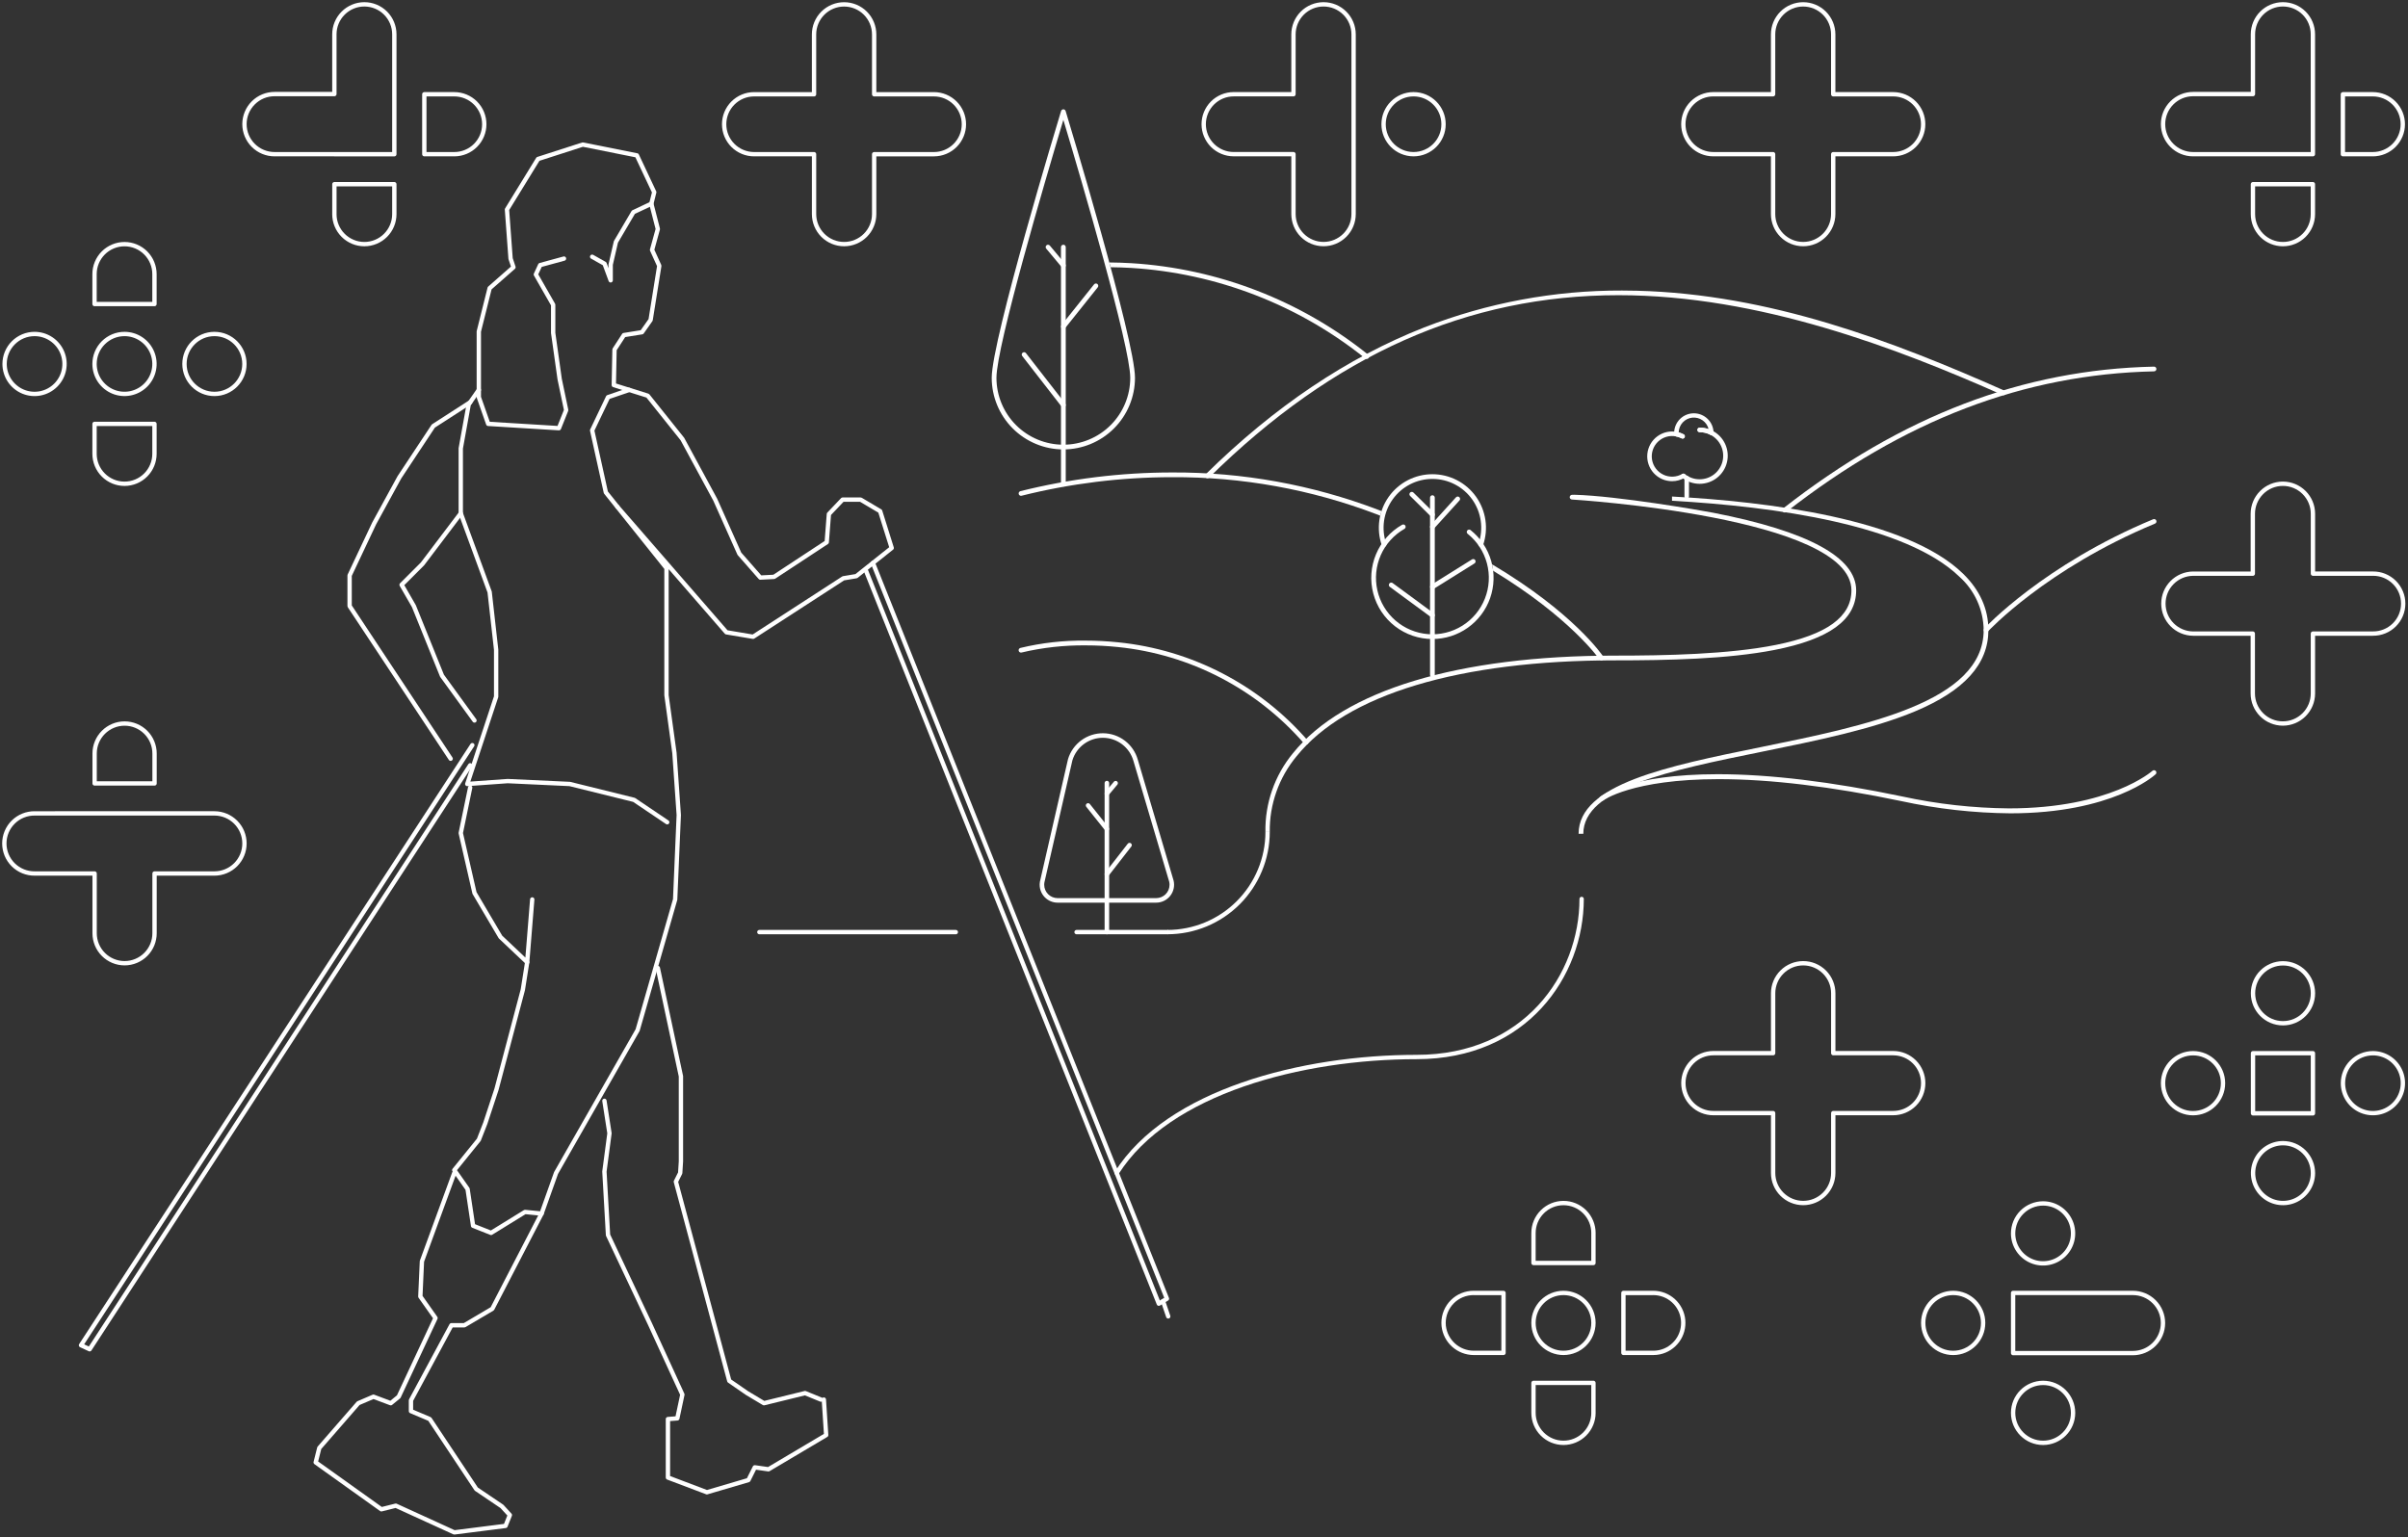 <svg width="556" height="355" viewBox="0 0 556 355" fill="none" xmlns="http://www.w3.org/2000/svg">
<rect x="0" y="0" width="556" height="355" fill="#333333" stroke="none"/>
<path d="M190.224 323.218L190.759 331.413L177.44 339.314L174.279 338.863L172.812 341.798L163.219 344.62L154.224 341.218V327.718L156.391 327.551L157.558 322.051L150.058 305.719L140.391 285.219L139.558 270.551L140.725 261.719L139.558 254.219" stroke="white" stroke-linecap="round" stroke-linejoin="round"/>
<path d="M189.557 323.218L185.891 321.718L176.391 324.051L172.491 321.718L168.391 318.885L156.057 272.885L157.057 270.885L157.225 268.219V248.552L151.891 223.552" stroke="white" stroke-linecap="round" stroke-linejoin="round"/>
<path d="M145.279 90.043L140.391 91.719L136.725 99.385L139.891 113.718L142.558 117.051" stroke="white" stroke-linecap="round" stroke-linejoin="round"/>
<path d="M110.558 90.043L108.225 93.385L106.391 103.547V118.551L113.057 136.718L114.557 150.051V160.884L107.891 181.051L117.225 180.384L131.557 181.051L146.391 184.718L154.057 189.885" stroke="white" stroke-linecap="round" stroke-linejoin="round"/>
<path d="M108.56 92.904L100.058 98.385L92.225 110.219L86.391 120.885L80.725 132.885V139.964L104.058 175.219" stroke="white" stroke-linecap="round" stroke-linejoin="round"/>
<path d="M109.558 166.385L102.058 156.052L95.558 139.964L92.725 135.052L97.558 130.219L106.391 118.552" stroke="white" stroke-linecap="round" stroke-linejoin="round"/>
<path d="M108.56 181.885L106.391 192.386L109.558 206.219L115.557 216.386L121.725 222.219L122.891 207.719" stroke="white" stroke-linecap="round" stroke-linejoin="round"/>
<path d="M121.725 222.219L120.725 228.552L114.641 251.552L112.058 259.385L110.558 263.219L104.891 270.219L107.963 274.592L109.234 283.072L113.391 284.719L121.225 279.885L125.051 280.264L128.391 270.885L147.225 237.885L155.891 207.719L156.725 188.219L155.725 173.885L153.891 160.552V131.219L142.558 117.052L167.725 146.019L173.891 147.052L194.725 133.552L197.725 133.052L205.891 126.552L203.225 118.052L198.725 115.385H194.557L191.391 118.719L190.891 125.219L178.725 133.219L175.557 133.385L170.724 127.885L165.141 115.385L157.557 101.385L149.557 91.385L141.725 88.927L141.891 80.719L144.058 77.385L148.225 76.719L150.225 73.885L152.225 61.385L150.558 57.718L151.891 52.885L150.391 47.051L151.058 44.385L147.058 35.885L134.558 33.385L124.225 36.718L117.058 48.385L117.891 59.718L118.558 61.718L113.058 66.552L110.558 76.552V91.719L112.725 97.885L129.058 98.885L130.725 94.719L129.225 87.552L127.725 76.885V70.385L123.725 63.385L124.725 61.218L130.225 59.718" stroke="white" stroke-linecap="round" stroke-linejoin="round"/>
<path d="M125.051 280.264L113.673 302.242L107.225 306.052H104.225L94.891 323.385V325.885L99.225 327.718L109.971 343.885L115.891 347.885L117.725 349.885L116.725 352.385L104.891 353.885L91.391 347.718L88.057 348.552L72.891 337.718L73.725 334.385L82.725 324.052L86.225 322.552L90.225 324.052L92.057 322.552L100.557 304.385L97.057 299.419L97.422 291.283L104.891 270.885" stroke="white" stroke-linecap="round" stroke-linejoin="round"/>
<path d="M199.894 131.657L267.564 301.071L269.442 299.923L201.553 130.003" stroke="white" stroke-linecap="round" stroke-linejoin="round"/>
<path d="M268.537 300.477L269.74 304.007" stroke="white" stroke-linecap="round" stroke-linejoin="round"/>
<path d="M109.057 172.08L18.7 310.666L20.696 311.593L108.559 176.74" stroke="white" stroke-linecap="round" stroke-linejoin="round"/>
<path d="M248.573 215.257H269.558" stroke="white" stroke-linecap="round" stroke-linejoin="round"/>
<path d="M269.559 215.756V214.756C275.557 214.749 281.308 212.363 285.55 208.122C289.792 203.88 292.178 198.129 292.185 192.13H293.185C293.177 198.394 290.686 204.399 286.257 208.829C281.828 213.258 275.822 215.749 269.559 215.756Z" fill="white"/>
<path d="M150.391 47.051L146.246 49.002L142.211 55.861L141.002 61.106V64.737L139.588 60.904L136.725 59.291" stroke="white" stroke-linecap="round" stroke-linejoin="round"/>
<path d="M220.696 215.257H175.332" stroke="white" stroke-linecap="round" stroke-linejoin="round"/>
<path d="M412.096 118.355C411.982 118.355 411.871 118.32 411.778 118.254C411.686 118.188 411.616 118.095 411.579 117.988C411.542 117.88 411.539 117.764 411.571 117.655C411.604 117.546 411.669 117.449 411.759 117.38C439.121 96.014 467.118 85.314 497.349 84.668C497.494 84.665 497.634 84.719 497.738 84.819C497.843 84.92 497.903 85.057 497.906 85.202C497.91 85.347 497.855 85.487 497.755 85.592C497.654 85.696 497.517 85.757 497.372 85.76C467.384 86.403 439.599 97.028 412.43 118.241C412.334 118.315 412.217 118.355 412.096 118.355Z" fill="white"/>
<path d="M278.791 110.45C278.718 110.45 278.646 110.435 278.579 110.407C278.512 110.378 278.451 110.337 278.4 110.285C278.35 110.234 278.31 110.174 278.284 110.108C278.257 110.042 278.243 109.972 278.244 109.901C278.244 109.828 278.259 109.757 278.287 109.69C278.315 109.624 278.356 109.563 278.407 109.513C294.168 93.969 311.135 82.565 328.839 75.618C343.4 69.936 358.9 67.045 374.53 67.096C375.679 67.096 376.83 67.111 377.983 67.141C408.622 67.926 436.877 78.7 462.847 90.227C462.913 90.256 462.972 90.298 463.022 90.35C463.071 90.402 463.11 90.463 463.136 90.53C463.161 90.597 463.174 90.669 463.172 90.741C463.17 90.813 463.154 90.883 463.125 90.949C463.095 91.015 463.054 91.074 463.001 91.124C462.949 91.173 462.888 91.212 462.821 91.237C462.754 91.263 462.682 91.276 462.61 91.274C462.539 91.272 462.468 91.256 462.402 91.227C438.218 80.492 406.283 68.171 373.717 68.171C338.838 68.171 307.917 81.95 279.173 110.295C279.071 110.394 278.934 110.45 278.791 110.45Z" fill="white"/>
<path d="M458.57 146.043C458.431 146.042 458.297 145.989 458.194 145.894C458.089 145.796 458.028 145.659 458.023 145.515C458.018 145.371 458.07 145.231 458.168 145.125C458.304 144.978 471.894 130.405 497.149 119.919C497.216 119.889 497.288 119.873 497.361 119.871C497.435 119.869 497.508 119.882 497.576 119.909C497.644 119.936 497.706 119.976 497.758 120.028C497.81 120.079 497.852 120.141 497.88 120.208C497.908 120.276 497.922 120.349 497.922 120.422C497.921 120.495 497.906 120.568 497.877 120.635C497.848 120.702 497.805 120.763 497.752 120.813C497.699 120.864 497.637 120.903 497.568 120.929C472.48 131.344 459.104 145.721 458.968 145.865C458.918 145.921 458.857 145.966 458.788 145.997C458.72 146.027 458.645 146.043 458.57 146.043Z" fill="white"/>
<path d="M301.572 171.954C301.495 171.954 301.419 171.938 301.349 171.907C301.279 171.875 301.216 171.829 301.165 171.771C290.19 159.12 274.805 151.129 258.144 149.426C255.688 149.169 253.219 149.04 250.749 149.041C245.745 148.985 240.753 149.539 235.882 150.689C235.743 150.725 235.595 150.705 235.47 150.633C235.345 150.561 235.253 150.443 235.214 150.304C235.177 150.164 235.195 150.016 235.267 149.89C235.338 149.765 235.456 149.672 235.595 149.634C240.522 148.447 245.578 147.879 250.645 147.943C253.159 147.943 255.671 148.073 258.171 148.332C275.137 150.043 290.808 158.169 301.981 171.049C302.077 171.157 302.126 171.299 302.117 171.443C302.108 171.588 302.043 171.723 301.934 171.819C301.834 171.906 301.705 171.954 301.572 171.954Z" fill="white"/>
<path d="M464.164 187.826C455.703 187.747 447.272 186.802 439.003 185.005C422.925 181.64 408.742 179.934 396.849 179.934C376.779 179.934 370.17 184.845 370.106 184.895C369.993 184.986 369.849 185.028 369.705 185.013C369.561 184.997 369.429 184.924 369.338 184.811C369.247 184.698 369.205 184.554 369.221 184.41C369.237 184.266 369.309 184.134 369.422 184.043C369.69 183.828 376.202 178.793 396.616 178.793C408.587 178.793 422.923 180.522 439.225 183.934C447.318 185.691 455.571 186.613 463.852 186.685C487.222 186.685 496.894 178.096 496.989 178.009C497.09 177.917 497.222 177.867 497.359 177.866C497.434 177.866 497.509 177.882 497.578 177.913C497.647 177.943 497.708 177.988 497.759 178.043C497.857 178.15 497.908 178.291 497.902 178.436C497.896 178.58 497.832 178.716 497.726 178.814C497.327 179.183 487.635 187.826 464.164 187.826Z" fill="white"/>
<path d="M365.196 207.602C365.196 225.244 352.196 244.102 327.114 244.102C300.557 244.102 269.74 252.102 257.839 270.882" stroke="white" stroke-linecap="round" stroke-linejoin="round"/>
<path d="M453.227 132.449C440.159 119.749 407.889 115.834 386.061 114.667V115.646C409.774 116.968 440.075 121.19 452.467 133.231C454.192 134.78 455.576 136.671 456.532 138.783C457.488 140.896 457.996 143.183 458.023 145.502C458.023 162.07 430.723 167.623 406.623 172.526C384.957 176.933 364.492 181.097 364.492 192.559H365.582C365.582 181.99 385.623 177.913 406.937 173.578C419.431 171.035 432.35 168.406 442.213 164.266C453.584 159.496 459.113 153.358 459.113 145.502C459.115 140.635 457.135 136.246 453.227 132.449Z" fill="white"/>
<path d="M362.441 114.802C362.439 114.942 362.491 115.079 362.587 115.182C362.683 115.286 362.814 115.348 362.955 115.357C363.601 115.395 427.492 119.387 427.492 136.325C427.492 142.454 421.801 146.575 410.092 148.925C399.123 151.125 384.485 151.406 372.956 151.406C336.668 151.406 310.234 159.416 298.525 173.962C294.314 179.071 292.064 185.517 292.182 192.138H293.182C293.1 185.756 295.295 179.555 299.374 174.647C310.874 160.365 337.003 152.5 372.955 152.5C385.055 152.5 398.888 152.214 409.713 150.1C422.413 147.618 428.584 143.115 428.584 136.333C428.584 128.712 417.492 122.686 395.617 118.421C392.849 117.88 373.45 114.521 363.543 114.26L362.971 114.274C362.832 114.277 362.7 114.334 362.601 114.432C362.503 114.53 362.445 114.663 362.441 114.802Z" fill="white"/>
<path d="M330.739 156.421C330.667 156.42 330.596 156.406 330.53 156.378C330.463 156.351 330.403 156.31 330.352 156.259C330.301 156.208 330.261 156.148 330.234 156.081C330.206 156.015 330.192 155.943 330.192 155.872V114.921C330.192 114.776 330.25 114.637 330.352 114.534C330.455 114.432 330.594 114.375 330.738 114.375C330.883 114.375 331.022 114.432 331.124 114.534C331.227 114.637 331.284 114.776 331.284 114.921V155.872C331.285 155.943 331.271 156.015 331.244 156.081C331.216 156.147 331.176 156.208 331.126 156.259C331.075 156.31 331.015 156.35 330.949 156.378C330.882 156.406 330.811 156.42 330.739 156.421Z" fill="white"/>
<path d="M330.739 122.211C330.634 122.212 330.53 122.181 330.441 122.124C330.352 122.066 330.282 121.984 330.239 121.888C330.196 121.791 330.182 121.684 330.199 121.579C330.216 121.475 330.263 121.378 330.334 121.299L336.178 114.849C336.229 114.792 336.292 114.747 336.362 114.715C336.431 114.684 336.507 114.668 336.583 114.668C336.689 114.669 336.792 114.7 336.88 114.758C336.969 114.816 337.038 114.899 337.08 114.996C337.123 115.092 337.136 115.199 337.119 115.303C337.102 115.408 337.055 115.504 336.983 115.582L331.14 122.031C331.09 122.088 331.028 122.133 330.959 122.164C330.89 122.194 330.815 122.211 330.739 122.211Z" fill="white"/>
<path d="M330.739 119.394C330.593 119.394 330.453 119.336 330.349 119.234L325.592 114.527C325.489 114.425 325.431 114.286 325.43 114.141C325.429 113.996 325.486 113.857 325.587 113.754C325.689 113.651 325.828 113.593 325.973 113.592C326.118 113.591 326.257 113.648 326.36 113.75L331.122 118.461C331.199 118.537 331.251 118.634 331.273 118.74C331.294 118.846 331.284 118.956 331.243 119.056C331.202 119.156 331.132 119.241 331.042 119.302C330.953 119.362 330.847 119.394 330.739 119.395V119.394Z" fill="white"/>
<path d="M330.737 142.625C330.621 142.624 330.507 142.587 330.413 142.518L320.906 135.531C320.813 135.462 320.744 135.366 320.709 135.256C320.674 135.146 320.675 135.028 320.711 134.918C320.747 134.808 320.817 134.713 320.911 134.645C321.004 134.578 321.117 134.541 321.232 134.542C321.348 134.541 321.46 134.579 321.553 134.648L331.062 141.637C331.179 141.723 331.256 141.852 331.278 141.996C331.299 142.139 331.264 142.285 331.178 142.403C331.127 142.472 331.061 142.528 330.984 142.566C330.908 142.605 330.823 142.625 330.737 142.625Z" fill="white"/>
<path d="M330.739 136.083C330.646 136.084 330.555 136.06 330.473 136.015C330.392 135.97 330.324 135.905 330.274 135.826C330.198 135.703 330.174 135.554 330.207 135.413C330.24 135.271 330.327 135.149 330.45 135.071L339.873 129.19C339.96 129.136 340.06 129.108 340.162 129.107C340.255 129.107 340.346 129.13 340.428 129.175C340.509 129.219 340.577 129.284 340.626 129.362C340.703 129.486 340.727 129.635 340.694 129.776C340.661 129.918 340.574 130.04 340.45 130.117L331.027 136.001C330.941 136.055 330.841 136.083 330.739 136.083Z" fill="white"/>
<path d="M330.74 147.575C327.625 147.575 324.599 146.545 322.13 144.646C319.662 142.747 317.891 140.086 317.092 137.076C316.294 134.066 316.513 130.876 317.715 128.003C318.917 125.13 321.035 122.735 323.74 121.191C323.865 121.119 324.014 121.1 324.153 121.137C324.293 121.175 324.412 121.266 324.485 121.391C324.521 121.453 324.544 121.522 324.553 121.593C324.563 121.664 324.558 121.736 324.539 121.805C324.521 121.874 324.489 121.939 324.445 121.996C324.401 122.052 324.347 122.1 324.285 122.135C321.864 123.516 319.949 125.637 318.822 128.186C317.695 130.735 317.416 133.578 318.024 136.298C318.633 139.018 320.097 141.471 322.203 143.297C324.308 145.122 326.944 146.225 329.722 146.443C332.501 146.66 335.276 145.981 337.64 144.505C340.004 143.029 341.832 140.833 342.856 138.241C343.88 135.649 344.047 132.797 343.33 130.104C342.614 127.41 341.052 125.018 338.876 123.277C338.787 123.206 338.723 123.11 338.691 123.001C338.66 122.891 338.664 122.775 338.702 122.668C338.739 122.561 338.81 122.469 338.902 122.403C338.995 122.338 339.106 122.303 339.22 122.303C339.343 122.303 339.463 122.346 339.56 122.423C341.845 124.251 343.507 126.743 344.314 129.555C345.122 132.368 345.036 135.362 344.068 138.123C343.1 140.885 341.298 143.277 338.911 144.97C336.524 146.663 333.67 147.572 330.744 147.572L330.74 147.575Z" fill="white"/>
<path d="M319.564 126.292C319.45 126.292 319.34 126.257 319.248 126.191C319.156 126.125 319.086 126.033 319.05 125.925C318.405 124.062 318.215 122.072 318.496 120.121C318.777 118.169 319.52 116.313 320.664 114.707C321.808 113.102 323.319 111.792 325.071 110.889C326.824 109.986 328.767 109.514 330.738 109.514C332.71 109.514 334.653 109.986 336.405 110.889C338.157 111.792 339.668 113.102 340.812 114.707C341.956 116.313 342.699 118.169 342.98 120.121C343.261 122.072 343.071 124.062 342.427 125.925C342.389 126.033 342.32 126.125 342.227 126.191C342.135 126.257 342.024 126.292 341.911 126.292C341.849 126.292 341.788 126.282 341.73 126.261C341.662 126.238 341.6 126.202 341.546 126.155C341.493 126.107 341.449 126.05 341.418 125.985C341.354 125.854 341.346 125.703 341.394 125.565C341.982 123.867 342.155 122.052 341.899 120.273C341.644 118.493 340.966 116.801 339.924 115.336C338.881 113.872 337.503 112.678 335.905 111.854C334.307 111.03 332.536 110.601 330.738 110.601C328.94 110.601 327.169 111.03 325.571 111.854C323.973 112.678 322.595 113.872 321.553 115.336C320.51 116.801 319.833 118.493 319.577 120.273C319.321 122.052 319.494 123.867 320.083 125.565C320.111 125.648 320.119 125.736 320.106 125.823C320.093 125.909 320.06 125.991 320.009 126.062C319.958 126.134 319.891 126.191 319.814 126.231C319.736 126.271 319.65 126.292 319.563 126.292H319.564Z" fill="white"/>
<path d="M318.181 117.718C302.981 111.937 286.842 109.019 270.581 109.111C258.791 109.118 247.046 110.567 235.608 113.426C235.481 113.461 235.37 113.54 235.297 113.649C235.223 113.758 235.191 113.89 235.207 114.021C235.223 114.151 235.286 114.272 235.383 114.36C235.481 114.449 235.607 114.499 235.739 114.501C235.784 114.501 235.83 114.496 235.874 114.484C247.227 111.645 258.885 110.206 270.588 110.199C286.713 110.108 302.716 113.002 317.788 118.735C318.096 118.854 318.388 118.975 318.693 119.094C318.775 118.734 318.87 118.38 318.983 118.032C318.713 117.931 318.459 117.824 318.181 117.718Z" fill="white"/>
<path d="M370.219 151.668C369.846 151.112 363.135 141.377 344.51 130.321C344.62 130.813 344.705 131.31 344.763 131.812C362.61 142.644 369.218 152.142 369.31 152.276C369.391 152.396 369.516 152.48 369.658 152.508C369.801 152.536 369.948 152.506 370.069 152.426C370.189 152.345 370.273 152.219 370.301 152.077C370.329 151.935 370.3 151.787 370.219 151.667V151.668Z" fill="white"/>
<path d="M245.527 112.353C245.455 112.353 245.383 112.339 245.317 112.311C245.25 112.284 245.19 112.244 245.139 112.193C245.088 112.142 245.047 112.082 245.02 112.015C244.992 111.949 244.978 111.878 244.978 111.806V57.068C244.978 56.922 245.035 56.782 245.139 56.679C245.242 56.575 245.382 56.518 245.528 56.518C245.673 56.518 245.813 56.575 245.916 56.679C246.02 56.782 246.078 56.922 246.078 57.068V111.802C246.078 111.874 246.064 111.946 246.037 112.013C246.009 112.08 245.969 112.141 245.917 112.192C245.866 112.244 245.805 112.284 245.738 112.312C245.671 112.339 245.599 112.353 245.527 112.353Z" fill="white"/>
<path d="M245.526 103.79C241.141 103.786 236.937 102.042 233.836 98.941C230.735 95.841 228.991 91.637 228.985 87.251C228.985 78.471 244.348 27.786 245.003 25.633C245.038 25.522 245.107 25.424 245.201 25.355C245.295 25.286 245.409 25.248 245.526 25.248C245.643 25.248 245.756 25.286 245.85 25.355C245.944 25.424 246.014 25.522 246.048 25.633C246.702 27.787 262.066 78.472 262.066 87.252C262.061 91.637 260.317 95.841 257.216 98.941C254.115 102.042 249.911 103.786 245.526 103.79ZM245.048 29.281C241.535 41.01 230.077 79.854 230.077 87.251C230.077 91.348 231.705 95.277 234.602 98.174C237.499 101.071 241.428 102.698 245.524 102.698C249.621 102.698 253.55 101.071 256.447 98.174C259.344 95.277 260.971 91.348 260.971 87.251C260.971 79.894 249.516 41.02 246.005 29.282L245.525 27.682L245.048 29.281Z" fill="white"/>
<path d="M315.914 81.914C300.311 69.393 281.214 62.011 261.246 60.782C259.546 60.681 257.836 60.627 256.137 60.612C256.236 60.98 256.336 61.346 256.437 61.712C258.02 61.731 259.61 61.778 261.183 61.874C280.927 63.09 299.81 70.391 315.236 82.775C315.332 82.852 315.453 82.894 315.577 82.894C315.69 82.893 315.8 82.858 315.893 82.792C315.985 82.727 316.055 82.634 316.092 82.527C316.13 82.42 316.133 82.305 316.102 82.196C316.07 82.087 316.006 81.99 315.918 81.919L315.914 81.914Z" fill="white"/>
<path d="M245.526 94.079C245.443 94.08 245.36 94.062 245.285 94.025C245.21 93.989 245.144 93.936 245.092 93.871L236.028 82.213C235.984 82.157 235.952 82.093 235.933 82.025C235.914 81.956 235.908 81.884 235.917 81.814C235.926 81.742 235.949 81.673 235.985 81.61C236.021 81.547 236.068 81.493 236.125 81.448C236.182 81.404 236.247 81.372 236.316 81.353C236.385 81.335 236.457 81.33 236.528 81.339C236.599 81.348 236.668 81.372 236.73 81.408C236.792 81.444 236.846 81.491 236.889 81.549L245.958 93.201C246.047 93.317 246.086 93.462 246.067 93.606C246.048 93.749 245.973 93.88 245.858 93.969C245.763 94.041 245.646 94.08 245.526 94.079Z" fill="white"/>
<path d="M245.522 75.97C245.399 75.969 245.279 75.926 245.183 75.849C245.07 75.758 244.998 75.626 244.982 75.482C244.966 75.338 245.008 75.194 245.098 75.081L252.616 65.672C252.66 65.615 252.716 65.568 252.778 65.533C252.841 65.498 252.91 65.476 252.981 65.468C253.052 65.46 253.125 65.466 253.193 65.487C253.262 65.507 253.326 65.54 253.382 65.586C253.438 65.631 253.485 65.686 253.519 65.749C253.553 65.813 253.575 65.882 253.582 65.954C253.59 66.025 253.584 66.097 253.564 66.165C253.544 66.234 253.51 66.298 253.465 66.354L245.948 75.764C245.897 75.828 245.832 75.879 245.758 75.915C245.685 75.951 245.604 75.969 245.522 75.97Z" fill="white"/>
<path d="M245.526 61.845C245.445 61.844 245.366 61.826 245.293 61.792C245.22 61.757 245.155 61.707 245.104 61.645L241.566 57.414C241.52 57.359 241.485 57.295 241.464 57.226C241.442 57.158 241.434 57.086 241.441 57.014C241.447 56.943 241.468 56.873 241.501 56.81C241.534 56.746 241.58 56.69 241.635 56.644C241.732 56.561 241.855 56.516 241.983 56.517C242.064 56.517 242.144 56.535 242.217 56.569C242.29 56.604 242.355 56.654 242.407 56.717L245.943 60.946C245.989 61.001 246.024 61.065 246.045 61.133C246.067 61.202 246.074 61.274 246.068 61.346C246.062 61.416 246.041 61.486 246.008 61.548C245.975 61.611 245.93 61.667 245.875 61.713C245.779 61.798 245.654 61.845 245.526 61.845Z" fill="white"/>
<path d="M255.574 215.774C255.435 215.773 255.302 215.718 255.205 215.619C255.107 215.521 255.052 215.388 255.052 215.25V180.842C255.052 180.703 255.107 180.57 255.205 180.472C255.303 180.374 255.436 180.319 255.575 180.319C255.713 180.319 255.846 180.374 255.945 180.472C256.043 180.57 256.098 180.703 256.098 180.842V215.25C256.098 215.389 256.043 215.522 255.944 215.62C255.846 215.718 255.713 215.774 255.574 215.774Z" fill="white"/>
<path d="M255.572 202.419C255.456 202.419 255.344 202.38 255.252 202.309C255.198 202.267 255.152 202.215 255.118 202.155C255.084 202.095 255.062 202.03 255.054 201.961C255.045 201.893 255.05 201.824 255.068 201.758C255.087 201.692 255.118 201.63 255.16 201.575L260.394 194.845C260.436 194.791 260.489 194.746 260.548 194.712C260.608 194.678 260.674 194.656 260.742 194.648C260.81 194.639 260.88 194.644 260.946 194.662C261.012 194.681 261.074 194.712 261.128 194.754C261.183 194.796 261.228 194.849 261.262 194.908C261.296 194.968 261.318 195.034 261.326 195.102C261.335 195.17 261.33 195.24 261.312 195.306C261.293 195.372 261.262 195.434 261.22 195.488L255.986 202.218C255.937 202.281 255.874 202.332 255.802 202.367C255.73 202.401 255.652 202.419 255.572 202.419Z" fill="white"/>
<path d="M255.574 191.963C255.495 191.962 255.417 191.944 255.346 191.91C255.275 191.875 255.213 191.825 255.164 191.763L250.824 186.33C250.738 186.221 250.698 186.083 250.713 185.945C250.729 185.807 250.799 185.681 250.907 185.595C251.015 185.508 251.154 185.468 251.292 185.484C251.43 185.499 251.556 185.569 251.642 185.677L255.982 191.11C256.044 191.186 256.082 191.279 256.093 191.377C256.105 191.475 256.088 191.574 256.045 191.663C256.003 191.752 255.936 191.827 255.852 191.879C255.769 191.932 255.673 191.959 255.574 191.959V191.963Z" fill="white"/>
<path d="M255.573 183.809C255.45 183.809 255.332 183.766 255.239 183.687C255.186 183.642 255.142 183.589 255.11 183.528C255.079 183.467 255.059 183.4 255.053 183.332C255.047 183.263 255.054 183.194 255.075 183.129C255.095 183.063 255.129 183.002 255.173 182.95L257.216 180.502C257.307 180.405 257.432 180.346 257.565 180.339C257.699 180.331 257.83 180.375 257.932 180.46C258.034 180.546 258.099 180.667 258.115 180.8C258.131 180.932 258.095 181.065 258.016 181.173L255.973 183.616C255.924 183.675 255.863 183.723 255.794 183.756C255.725 183.79 255.649 183.808 255.573 183.809Z" fill="white"/>
<path d="M266.959 208.457H244.19C243.093 208.455 242.042 208.019 241.267 207.243C240.492 206.467 240.056 205.416 240.055 204.32C240.055 204.226 240.055 204.132 240.065 204.039C240.084 203.751 240.132 203.467 240.211 203.19L246.598 175.326C246.598 175.314 246.604 175.303 246.608 175.291C247.134 173.555 248.208 172.037 249.669 170.963C251.131 169.89 252.9 169.318 254.713 169.334C256.527 169.35 258.286 169.953 259.728 171.052C261.17 172.152 262.217 173.688 262.713 175.433L270.975 203.346L270.982 203.373C271.125 203.98 271.129 204.611 270.993 205.22C270.858 205.829 270.586 206.399 270.199 206.888C269.812 207.377 269.32 207.772 268.758 208.044C268.197 208.315 267.581 208.456 266.958 208.457H266.959ZM247.616 175.578L241.23 203.437C241.228 203.446 241.225 203.455 241.222 203.465C241.162 203.674 241.124 203.89 241.11 204.108C241.11 204.177 241.103 204.25 241.103 204.32C241.103 205.139 241.429 205.924 242.008 206.503C242.587 207.083 243.372 207.408 244.191 207.41H266.959C267.778 207.408 268.563 207.083 269.142 206.503C269.721 205.924 270.046 205.139 270.047 204.32C270.047 204.087 270.021 203.854 269.969 203.628L261.709 175.728C261.276 174.201 260.362 172.856 259.101 171.893C257.841 170.93 256.303 170.4 254.717 170.384C253.131 170.367 251.582 170.865 250.302 171.802C249.022 172.739 248.079 174.065 247.616 175.582V175.578Z" fill="white"/>
<path d="M392.443 111.732C390.964 111.731 389.531 111.225 388.379 110.299C388.325 110.256 388.281 110.203 388.248 110.143C388.215 110.083 388.194 110.016 388.187 109.948C388.179 109.88 388.185 109.811 388.205 109.745C388.224 109.679 388.256 109.617 388.299 109.564C388.342 109.51 388.395 109.466 388.456 109.433C388.516 109.4 388.582 109.379 388.65 109.372C388.719 109.364 388.788 109.371 388.854 109.39C388.92 109.409 388.981 109.441 389.035 109.484C389.998 110.265 391.202 110.689 392.443 110.684C393.659 110.684 394.84 110.277 395.797 109.527C396.754 108.777 397.433 107.728 397.724 106.547C398.015 105.366 397.902 104.122 397.403 103.013C396.904 101.904 396.048 100.994 394.972 100.428C394.869 100.396 394.779 100.331 394.715 100.244C394.65 100.157 394.615 100.052 394.614 99.944C394.612 99.854 394.633 99.764 394.676 99.684C394.718 99.604 394.781 99.536 394.857 99.486C394.933 99.437 395.021 99.409 395.112 99.404C395.203 99.399 395.293 99.418 395.375 99.458C396.675 100.118 397.716 101.196 398.328 102.519C398.941 103.842 399.09 105.334 398.751 106.752C398.412 108.17 397.605 109.433 396.461 110.336C395.316 111.24 393.901 111.731 392.443 111.731V111.732Z" fill="white"/>
<path d="M386.081 111.126C385.28 111.126 384.488 110.958 383.755 110.634C383.023 110.309 382.366 109.835 381.828 109.242C381.29 108.649 380.881 107.949 380.63 107.189C380.378 106.428 380.288 105.623 380.366 104.826C380.444 104.029 380.688 103.256 381.082 102.559C381.477 101.862 382.013 101.254 382.656 100.777C383.299 100.299 384.035 99.961 384.816 99.784C385.598 99.608 386.407 99.597 387.193 99.753C387.261 99.766 387.325 99.792 387.382 99.83C387.439 99.868 387.489 99.917 387.527 99.974C387.565 100.031 387.592 100.095 387.606 100.162C387.62 100.229 387.62 100.299 387.607 100.366C387.594 100.433 387.567 100.498 387.529 100.555C387.491 100.612 387.443 100.661 387.386 100.7C387.329 100.738 387.265 100.765 387.197 100.779C387.13 100.792 387.061 100.793 386.993 100.78C386.248 100.632 385.478 100.667 384.75 100.883C384.021 101.098 383.356 101.487 382.811 102.016C382.266 102.545 381.858 103.199 381.621 103.92C381.384 104.642 381.326 105.411 381.451 106.16C381.577 106.909 381.882 107.616 382.341 108.221C382.801 108.827 383.4 109.311 384.087 109.634C384.775 109.956 385.531 110.107 386.29 110.073C387.049 110.04 387.788 109.822 388.444 109.44C388.563 109.382 388.699 109.371 388.825 109.409C388.951 109.447 389.058 109.532 389.125 109.645C389.191 109.759 389.212 109.894 389.184 110.023C389.156 110.151 389.08 110.264 388.971 110.34C388.095 110.853 387.097 111.124 386.081 111.126Z" fill="white"/>
<path d="M388.508 101.29C388.423 101.289 388.339 101.268 388.264 101.229C387.864 101.017 387.435 100.866 386.992 100.78C386.88 100.757 386.778 100.7 386.703 100.614C386.627 100.529 386.581 100.422 386.572 100.309C386.562 100.187 386.555 100.063 386.555 99.939C386.57 98.743 387.056 97.601 387.906 96.76C388.757 95.919 389.904 95.447 391.1 95.445C392.296 95.443 393.444 95.912 394.298 96.75C395.151 97.588 395.64 98.728 395.66 99.924C395.66 100.013 395.638 100.101 395.594 100.18C395.551 100.258 395.488 100.324 395.411 100.371C395.335 100.418 395.248 100.445 395.158 100.449C395.069 100.453 394.98 100.433 394.9 100.393C394.139 100.004 393.297 99.802 392.443 99.805C392.304 99.805 392.171 99.749 392.073 99.651C391.974 99.553 391.919 99.42 391.919 99.281C391.919 99.142 391.974 99.009 392.073 98.911C392.171 98.813 392.304 98.757 392.443 98.757C393.146 98.756 393.845 98.87 394.511 99.096C394.307 98.272 393.811 97.55 393.115 97.064C392.42 96.578 391.572 96.361 390.728 96.453C389.885 96.545 389.103 96.939 388.528 97.564C387.954 98.188 387.625 98.999 387.603 99.847C388.001 99.957 388.386 100.109 388.751 100.303C388.854 100.357 388.937 100.444 388.985 100.551C389.032 100.658 389.043 100.778 389.015 100.891C388.987 101.005 388.922 101.106 388.829 101.178C388.737 101.25 388.624 101.289 388.507 101.289L388.508 101.29Z" fill="white"/>
<path d="M395.136 100.456C395.025 100.455 394.917 100.42 394.826 100.356C394.085 99.991 393.27 99.802 392.443 99.805C392.305 99.805 392.171 99.749 392.073 99.651C391.975 99.553 391.92 99.42 391.92 99.281C391.92 99.142 391.975 99.009 392.073 98.911C392.171 98.813 392.305 98.758 392.443 98.758C393.462 98.755 394.467 98.995 395.375 99.458C395.461 99.501 395.534 99.568 395.584 99.651C395.634 99.733 395.661 99.828 395.66 99.925C395.661 100.064 395.606 100.199 395.508 100.298C395.41 100.398 395.276 100.455 395.136 100.456Z" fill="white"/>
<path d="M388.508 101.29C388.422 101.289 388.339 101.268 388.263 101.229C387.864 101.018 387.435 100.866 386.992 100.78C386.855 100.753 386.735 100.674 386.658 100.558C386.58 100.443 386.551 100.302 386.578 100.166C386.605 100.03 386.684 99.91 386.799 99.832C386.914 99.755 387.055 99.726 387.192 99.753C387.735 99.86 388.26 100.045 388.75 100.304C388.853 100.358 388.935 100.446 388.983 100.552C389.031 100.659 389.042 100.779 389.014 100.892C388.986 101.006 388.92 101.107 388.828 101.179C388.736 101.251 388.622 101.29 388.505 101.29H388.508Z" fill="white"/>
<path d="M389.459 115.195C389.39 115.195 389.322 115.182 389.258 115.156C389.195 115.129 389.137 115.091 389.089 115.042C389.04 114.994 389.002 114.936 388.975 114.873C388.949 114.809 388.936 114.741 388.936 114.672V110.401C388.936 110.263 388.991 110.13 389.089 110.032C389.187 109.934 389.32 109.878 389.459 109.878C389.597 109.878 389.73 109.934 389.828 110.032C389.926 110.13 389.982 110.263 389.982 110.401V114.667C389.982 114.737 389.969 114.805 389.943 114.869C389.917 114.933 389.879 114.991 389.83 115.04C389.782 115.09 389.724 115.129 389.66 115.155C389.596 115.182 389.528 115.195 389.459 115.195Z" fill="white"/>
<path d="M437.133 35.607H423.285V49.428C423.285 51.269 422.553 53.034 421.251 54.336C419.95 55.638 418.184 56.37 416.343 56.37C414.502 56.37 412.736 55.638 411.434 54.336C410.132 53.034 409.401 51.269 409.401 49.428V35.607H395.601C393.765 35.607 392.004 34.877 390.706 33.579C389.408 32.281 388.679 30.52 388.679 28.685C388.679 26.849 389.408 25.088 390.706 23.79C392.004 22.492 393.765 21.763 395.601 21.763H409.401V7.949C409.401 6.107 410.132 4.342 411.434 3.04C412.736 1.738 414.502 1.007 416.343 1.007C418.184 1.007 419.95 1.738 421.251 3.04C422.553 4.342 423.285 6.107 423.285 7.949V21.767H437.133C438.041 21.767 438.941 21.946 439.781 22.293C440.62 22.641 441.383 23.151 442.026 23.793C442.668 24.436 443.178 25.199 443.526 26.038C443.874 26.878 444.053 27.778 444.053 28.687C444.053 29.595 443.874 30.495 443.526 31.335C443.178 32.174 442.668 32.937 442.026 33.58C441.383 34.222 440.62 34.732 439.781 35.08C438.941 35.428 438.041 35.607 437.133 35.607V35.607Z" stroke="white" stroke-linecap="round" stroke-linejoin="round"/>
<path d="M437.141 257.057H423.294V270.878C423.294 272.72 422.563 274.486 421.261 275.788C419.959 277.09 418.193 277.821 416.352 277.821C414.51 277.821 412.744 277.09 411.442 275.788C410.14 274.486 409.409 272.72 409.409 270.878V257.057H395.609C393.773 257.057 392.012 256.328 390.714 255.03C389.416 253.732 388.687 251.971 388.687 250.135C388.687 248.299 389.416 246.538 390.714 245.24C392.012 243.942 393.773 243.212 395.609 243.212H409.409V229.392C409.409 227.551 410.14 225.785 411.442 224.483C412.744 223.181 414.51 222.45 416.352 222.45C418.193 222.45 419.959 223.181 421.261 224.483C422.563 225.785 423.294 227.551 423.294 229.392V243.212H437.141C438.976 243.212 440.737 243.942 442.035 245.239C443.332 246.537 444.062 248.298 444.062 250.133C444.062 251.968 443.332 253.729 442.035 255.026C440.737 256.324 438.976 257.053 437.141 257.053V257.057Z" stroke="white" stroke-linecap="round" stroke-linejoin="round"/>
<path d="M520.198 35.608H506.384C504.543 35.608 502.778 34.876 501.476 33.574C500.174 32.272 499.442 30.507 499.442 28.666C499.442 26.824 500.174 25.059 501.476 23.757C502.778 22.455 504.543 21.724 506.384 21.724H520.198V7.921C520.198 6.086 520.928 4.325 522.226 3.027C523.524 1.729 525.284 1 527.12 1C528.956 1 530.716 1.729 532.014 3.027C533.312 4.325 534.041 6.086 534.041 7.921V35.609H520.198V35.608Z" stroke="white" stroke-linecap="round" stroke-linejoin="round"/>
<path d="M520.198 49.451V42.535H534.041V49.454C534.041 51.29 533.312 53.051 532.014 54.349C530.716 55.647 528.955 56.376 527.12 56.376C525.284 56.376 523.523 55.647 522.225 54.349C520.927 53.051 520.198 51.29 520.198 49.454V49.451Z" stroke="white" stroke-linecap="round" stroke-linejoin="round"/>
<path d="M547.878 21.769H540.964V35.609H547.878C548.787 35.609 549.687 35.43 550.526 35.082C551.366 34.734 552.129 34.224 552.772 33.581C553.414 32.939 553.924 32.176 554.272 31.336C554.62 30.497 554.799 29.596 554.799 28.688C554.799 27.779 554.62 26.879 554.272 26.039C553.924 25.199 553.414 24.436 552.772 23.794C552.129 23.151 551.366 22.641 550.526 22.293C549.687 21.946 548.787 21.767 547.878 21.767V21.769Z" stroke="white" stroke-linecap="round" stroke-linejoin="round"/>
<path d="M174.116 21.773H187.958V7.952C187.958 7.04 188.138 6.137 188.487 5.295C188.835 4.453 189.347 3.687 189.991 3.043C190.636 2.398 191.401 1.887 192.244 1.538C193.086 1.189 193.988 1.01 194.9 1.01C195.812 1.01 196.714 1.189 197.557 1.538C198.399 1.887 199.164 2.398 199.809 3.043C200.453 3.687 200.965 4.453 201.314 5.295C201.663 6.137 201.842 7.04 201.842 7.952V21.77H215.642C217.478 21.77 219.238 22.499 220.536 23.797C221.834 25.095 222.563 26.855 222.563 28.691C222.563 30.526 221.834 32.286 220.536 33.584C219.238 34.882 217.478 35.611 215.642 35.611H201.842V49.434C201.842 51.274 201.111 53.039 199.809 54.341C198.508 55.642 196.743 56.373 194.902 56.373C193.062 56.373 191.296 55.642 189.995 54.341C188.693 53.039 187.962 51.274 187.962 49.434V35.609H174.123C172.288 35.609 170.528 34.88 169.23 33.583C167.932 32.285 167.203 30.525 167.203 28.689C167.203 26.854 167.932 25.094 169.23 23.796C170.528 22.499 172.288 21.77 174.123 21.77L174.116 21.773Z" stroke="white" stroke-linecap="round" stroke-linejoin="round"/>
<path d="M326.388 35.606C330.21 35.606 333.309 32.508 333.309 28.685C333.309 24.863 330.21 21.764 326.388 21.764C322.565 21.764 319.467 24.863 319.467 28.685C319.467 32.508 322.565 35.606 326.388 35.606Z" stroke="white" stroke-linecap="round" stroke-linejoin="round"/>
<path d="M312.543 21.768V35.601V49.425C312.543 51.266 311.811 53.032 310.51 54.334C309.208 55.636 307.442 56.367 305.601 56.367C303.76 56.367 301.995 55.636 300.693 54.334C299.391 53.032 298.66 51.266 298.66 49.425V35.601H284.851C283.015 35.601 281.255 34.872 279.957 33.575C278.66 32.277 277.931 30.517 277.931 28.681C277.931 26.846 278.66 25.086 279.957 23.788C281.255 22.491 283.015 21.761 284.851 21.761H298.66V7.944C298.66 6.103 299.391 4.338 300.693 3.036C301.995 1.734 303.76 1.003 305.601 1.003C307.442 1.003 309.208 1.734 310.51 3.036C311.811 4.338 312.543 6.103 312.543 7.944V11.238V21.768Z" stroke="white" stroke-linecap="round" stroke-linejoin="round"/>
<path d="M77.211 35.608H63.388C61.547 35.608 59.781 34.876 58.48 33.574C57.178 32.272 56.446 30.507 56.446 28.666C56.446 26.824 57.178 25.059 58.48 23.757C59.781 22.455 61.547 21.724 63.388 21.724H77.206V7.923C77.206 6.088 77.936 4.327 79.234 3.029C80.532 1.731 82.292 1.002 84.128 1.002C85.963 1.002 87.724 1.731 89.022 3.029C90.32 4.327 91.049 6.088 91.049 7.923V35.614H77.211V35.608Z" stroke="white" stroke-linecap="round" stroke-linejoin="round"/>
<path d="M77.211 49.451V42.535H91.049V49.454C91.049 51.29 90.32 53.051 89.022 54.349C87.724 55.647 85.963 56.376 84.128 56.376C82.292 56.376 80.531 55.647 79.233 54.349C77.935 53.051 77.206 51.29 77.206 49.454L77.211 49.451Z" stroke="white" stroke-linecap="round" stroke-linejoin="round"/>
<path d="M104.892 21.769H97.974V35.609H104.897C105.806 35.609 106.705 35.43 107.545 35.082C108.385 34.734 109.148 34.224 109.791 33.581C110.433 32.939 110.943 32.176 111.291 31.336C111.639 30.497 111.818 29.596 111.818 28.688C111.818 27.779 111.639 26.879 111.291 26.039C110.943 25.199 110.433 24.436 109.791 23.794C109.148 23.151 108.385 22.641 107.545 22.293C106.705 21.946 105.806 21.767 104.897 21.767L104.892 21.769Z" stroke="white" stroke-linecap="round" stroke-linejoin="round"/>
<path d="M547.888 146.322H534.046V160.143C534.046 161.984 533.315 163.749 532.013 165.051C530.711 166.353 528.945 167.085 527.104 167.085C525.263 167.085 523.497 166.353 522.196 165.051C520.894 163.749 520.162 161.984 520.162 160.143V146.322H506.358C504.537 146.3 502.798 145.561 501.518 144.265C500.238 142.97 499.521 141.222 499.521 139.401C499.521 137.58 500.238 135.832 501.518 134.537C502.798 133.241 504.537 132.502 506.358 132.481H520.168V118.657C520.168 116.815 520.9 115.05 522.202 113.748C523.503 112.446 525.269 111.715 527.11 111.715C528.951 111.715 530.717 112.446 532.019 113.748C533.321 115.05 534.052 116.815 534.052 118.657V132.476H547.888C548.804 132.465 549.713 132.635 550.562 132.978C551.412 133.321 552.184 133.829 552.836 134.473C553.487 135.117 554.005 135.883 554.358 136.728C554.711 137.573 554.892 138.48 554.892 139.396C554.892 140.312 554.711 141.219 554.358 142.064C554.005 142.909 553.487 143.676 552.836 144.319C552.184 144.963 551.412 145.471 550.562 145.814C549.713 146.157 548.804 146.328 547.888 146.317V146.322Z" stroke="white" stroke-linecap="round" stroke-linejoin="round"/>
<path d="M450.983 312.437C454.804 312.437 457.901 309.337 457.901 305.511C457.901 301.686 454.804 298.585 450.983 298.585C447.163 298.585 444.065 301.686 444.065 305.511C444.065 309.337 447.163 312.437 450.983 312.437Z" stroke="white" stroke-linecap="round" stroke-linejoin="round"/>
<path d="M471.743 333.204C475.566 333.204 478.664 330.105 478.664 326.283C478.664 322.46 475.566 319.362 471.743 319.362C467.921 319.362 464.822 322.46 464.822 326.283C464.822 330.105 467.921 333.204 471.743 333.204Z" stroke="white" stroke-linecap="round" stroke-linejoin="round"/>
<path d="M464.82 284.843C464.821 286.212 465.228 287.55 465.988 288.687C466.749 289.825 467.83 290.711 469.095 291.234C470.359 291.758 471.751 291.894 473.093 291.627C474.435 291.36 475.668 290.701 476.636 289.733C477.603 288.765 478.262 287.532 478.529 286.19C478.796 284.848 478.659 283.457 478.136 282.192C477.612 280.928 476.726 279.847 475.588 279.086C474.451 278.325 473.113 277.919 471.744 277.918C470.835 277.918 469.935 278.098 469.094 278.446C468.254 278.794 467.491 279.304 466.848 279.947C466.205 280.59 465.695 281.353 465.347 282.193C464.999 283.034 464.82 283.934 464.82 284.843V284.843Z" stroke="white" stroke-linecap="round" stroke-linejoin="round"/>
<path d="M478.658 298.588H492.481C494.323 298.588 496.09 299.32 497.393 300.623C498.695 301.925 499.427 303.692 499.427 305.534C499.427 307.376 498.695 309.143 497.393 310.445C496.09 311.748 494.323 312.479 492.481 312.479H464.82V298.588H478.658Z" stroke="white" stroke-linecap="round" stroke-linejoin="round"/>
<path d="M506.366 257.073C510.19 257.073 513.289 253.973 513.289 250.15C513.289 246.326 510.19 243.227 506.366 243.227C502.543 243.227 499.443 246.326 499.443 250.15C499.443 253.973 502.543 257.073 506.366 257.073Z" stroke="white" stroke-linecap="round" stroke-linejoin="round"/>
<path d="M540.983 250.15C540.984 251.518 541.391 252.855 542.152 253.992C542.913 255.129 543.994 256.015 545.258 256.538C546.523 257.061 547.914 257.197 549.256 256.929C550.597 256.661 551.829 256.001 552.796 255.033C553.763 254.065 554.421 252.832 554.687 251.49C554.953 250.148 554.816 248.757 554.291 247.493C553.767 246.229 552.879 245.15 551.741 244.39C550.603 243.631 549.266 243.226 547.897 243.227C546.063 243.228 544.304 243.958 543.007 245.257C541.71 246.555 540.983 248.315 540.983 250.15V250.15Z" stroke="white" stroke-linecap="round" stroke-linejoin="round"/>
<path d="M527.133 236.307C530.954 236.307 534.052 233.21 534.052 229.388C534.052 225.567 530.954 222.469 527.133 222.469C523.312 222.469 520.214 225.567 520.214 229.388C520.214 233.21 523.312 236.307 527.133 236.307Z" stroke="white" stroke-linecap="round" stroke-linejoin="round"/>
<path d="M527.137 264.001C525.77 264.002 524.434 264.407 523.298 265.167C522.161 265.926 521.276 267.006 520.753 268.268C520.23 269.531 520.093 270.92 520.359 272.261C520.626 273.601 521.283 274.833 522.25 275.8C523.216 276.766 524.447 277.425 525.787 277.692C527.128 277.959 528.517 277.823 529.78 277.301C531.043 276.779 532.123 275.894 532.883 274.758C533.643 273.622 534.049 272.286 534.051 270.919C534.05 269.086 533.321 267.327 532.025 266.03C530.729 264.733 528.97 264.003 527.137 264.001Z" stroke="white" stroke-linecap="round" stroke-linejoin="round"/>
<path d="M520.213 243.227H534.05V257.113H520.213V243.227Z" stroke="white" stroke-linecap="round" stroke-linejoin="round"/>
<path d="M367.921 284.753V291.667H354.078V284.753C354.078 282.916 354.808 281.155 356.106 279.857C357.405 278.558 359.166 277.829 361.002 277.829C362.838 277.829 364.6 278.558 365.898 279.857C367.197 281.155 367.926 282.916 367.926 284.753H367.921Z" stroke="white" stroke-linecap="round" stroke-linejoin="round"/>
<path d="M367.921 326.278V319.361H354.078V326.278C354.078 328.114 354.808 329.875 356.106 331.174C357.405 332.472 359.166 333.202 361.002 333.202C362.838 333.202 364.6 332.472 365.898 331.174C367.197 329.875 367.926 328.114 367.926 326.278H367.921Z" stroke="white" stroke-linecap="round" stroke-linejoin="round"/>
<path d="M381.713 298.593C381.732 298.593 381.745 298.587 381.765 298.587C383.475 298.595 385.121 299.234 386.388 300.383C387.654 301.532 388.451 303.109 388.624 304.81C388.797 306.512 388.334 308.217 387.325 309.597C386.316 310.978 384.832 311.936 383.159 312.287C382.698 312.382 382.229 312.429 381.759 312.429H374.84V298.593H381.713Z" stroke="white" stroke-linecap="round" stroke-linejoin="round"/>
<path d="M361 312.431C364.824 312.431 367.923 309.332 367.923 305.508C367.923 301.685 364.824 298.585 361 298.585C357.177 298.585 354.077 301.685 354.077 305.508C354.077 309.332 357.177 312.431 361 312.431Z" stroke="white" stroke-linecap="round" stroke-linejoin="round"/>
<path d="M340.348 298.593C340.309 298.593 340.271 298.587 340.232 298.587C339.324 298.587 338.424 298.766 337.584 299.113C336.744 299.461 335.981 299.971 335.339 300.613C334.696 301.256 334.187 302.019 333.839 302.859C333.492 303.699 333.313 304.599 333.313 305.507V305.507C333.313 305.673 333.327 305.835 333.337 305.998C333.343 306.069 333.337 306.142 333.349 306.212C333.349 306.231 333.355 306.248 333.357 306.266C333.558 307.954 334.367 309.51 335.632 310.645C336.898 311.779 338.533 312.414 340.232 312.429H347.158V298.593H340.348Z" stroke="white" stroke-linecap="round" stroke-linejoin="round"/>
<path d="M21.846 187.842H35.684H49.507C51.348 187.842 53.114 188.573 54.415 189.875C55.717 191.176 56.448 192.942 56.448 194.783C56.448 196.623 55.717 198.389 54.415 199.691C53.114 200.992 51.348 201.724 49.507 201.724H35.684V215.524C35.684 216.432 35.505 217.332 35.158 218.171C34.81 219.011 34.3 219.774 33.658 220.416C33.015 221.059 32.252 221.568 31.413 221.916C30.574 222.264 29.674 222.443 28.765 222.443C27.857 222.443 26.957 222.264 26.117 221.916C25.278 221.568 24.515 221.059 23.873 220.416C23.23 219.774 22.721 219.011 22.373 218.171C22.025 217.332 21.846 216.432 21.846 215.524V201.722H8.023C7.105 201.733 6.194 201.561 5.342 201.217C4.49 200.874 3.716 200.364 3.062 199.719C2.409 199.073 1.89 198.305 1.536 197.457C1.182 196.61 1 195.7 1 194.782C1 193.864 1.182 192.954 1.536 192.107C1.89 191.26 2.409 190.491 3.062 189.845C3.716 189.2 4.49 188.69 5.342 188.347C6.194 188.003 7.105 187.832 8.023 187.843H11.313L21.846 187.842Z" stroke="white" stroke-linecap="round" stroke-linejoin="round"/>
<path d="M35.685 174.012V180.924H21.847V174.012C21.847 173.103 22.026 172.203 22.373 171.364C22.721 170.524 23.231 169.762 23.873 169.119C24.516 168.477 25.278 167.967 26.118 167.619C26.957 167.271 27.857 167.093 28.766 167.093C29.674 167.093 30.574 167.271 31.413 167.619C32.253 167.967 33.016 168.477 33.658 169.119C34.301 169.762 34.81 170.524 35.158 171.364C35.506 172.203 35.685 173.103 35.685 174.012V174.012Z" stroke="white" stroke-linecap="round" stroke-linejoin="round"/>
<path d="M21.828 104.802V97.893H35.666V104.802C35.666 105.71 35.487 106.61 35.139 107.449C34.792 108.289 34.282 109.052 33.64 109.694C32.997 110.337 32.234 110.846 31.395 111.194C30.555 111.542 29.656 111.721 28.747 111.721C27.838 111.721 26.939 111.542 26.099 111.194C25.26 110.846 24.497 110.337 23.855 109.694C23.212 109.052 22.703 108.289 22.355 107.449C22.007 106.61 21.828 105.71 21.828 104.802V104.802Z" stroke="white" stroke-linecap="round" stroke-linejoin="round"/>
<path d="M21.828 63.302V70.214H35.666V63.302C35.666 62.393 35.487 61.493 35.139 60.654C34.792 59.814 34.282 59.052 33.64 58.409C32.997 57.767 32.234 57.257 31.395 56.909C30.555 56.562 29.656 56.383 28.747 56.383C27.838 56.383 26.939 56.562 26.099 56.909C25.26 57.257 24.497 57.767 23.855 58.409C23.212 59.052 22.703 59.814 22.355 60.654C22.007 61.493 21.828 62.393 21.828 63.302V63.302Z" stroke="white" stroke-linecap="round" stroke-linejoin="round"/>
<path d="M1.059 84.05C1.059 85.419 1.465 86.758 2.225 87.896C2.986 89.034 4.067 89.921 5.332 90.445C6.597 90.969 7.988 91.106 9.331 90.838C10.674 90.571 11.907 89.911 12.874 88.943C13.842 87.975 14.501 86.742 14.768 85.399C15.035 84.056 14.897 82.664 14.373 81.4C13.849 80.135 12.961 79.055 11.822 78.294C10.684 77.534 9.346 77.129 7.977 77.129C6.142 77.131 4.383 77.861 3.086 79.158C1.788 80.456 1.059 82.216 1.059 84.05V84.05Z" stroke="white" stroke-linecap="round" stroke-linejoin="round"/>
<path d="M21.828 84.05C21.828 85.419 22.235 86.757 22.995 87.894C23.756 89.032 24.837 89.918 26.102 90.442C27.366 90.965 28.758 91.101 30.1 90.834C31.442 90.566 32.675 89.907 33.642 88.938C34.609 87.97 35.268 86.737 35.534 85.394C35.8 84.052 35.662 82.661 35.138 81.397C34.613 80.133 33.726 79.052 32.587 78.293C31.449 77.533 30.111 77.128 28.742 77.129C27.834 77.13 26.934 77.309 26.095 77.657C25.256 78.005 24.494 78.515 23.852 79.158C23.21 79.8 22.7 80.563 22.353 81.403C22.006 82.242 21.828 83.142 21.828 84.05V84.05Z" stroke="white" stroke-linecap="round" stroke-linejoin="round"/>
<path d="M49.515 90.971C53.337 90.971 56.436 87.873 56.436 84.05C56.436 80.228 53.337 77.129 49.515 77.129C45.692 77.129 42.594 80.228 42.594 84.05C42.594 87.873 45.692 90.971 49.515 90.971Z" stroke="white" stroke-linecap="round" stroke-linejoin="round"/>
</svg>
